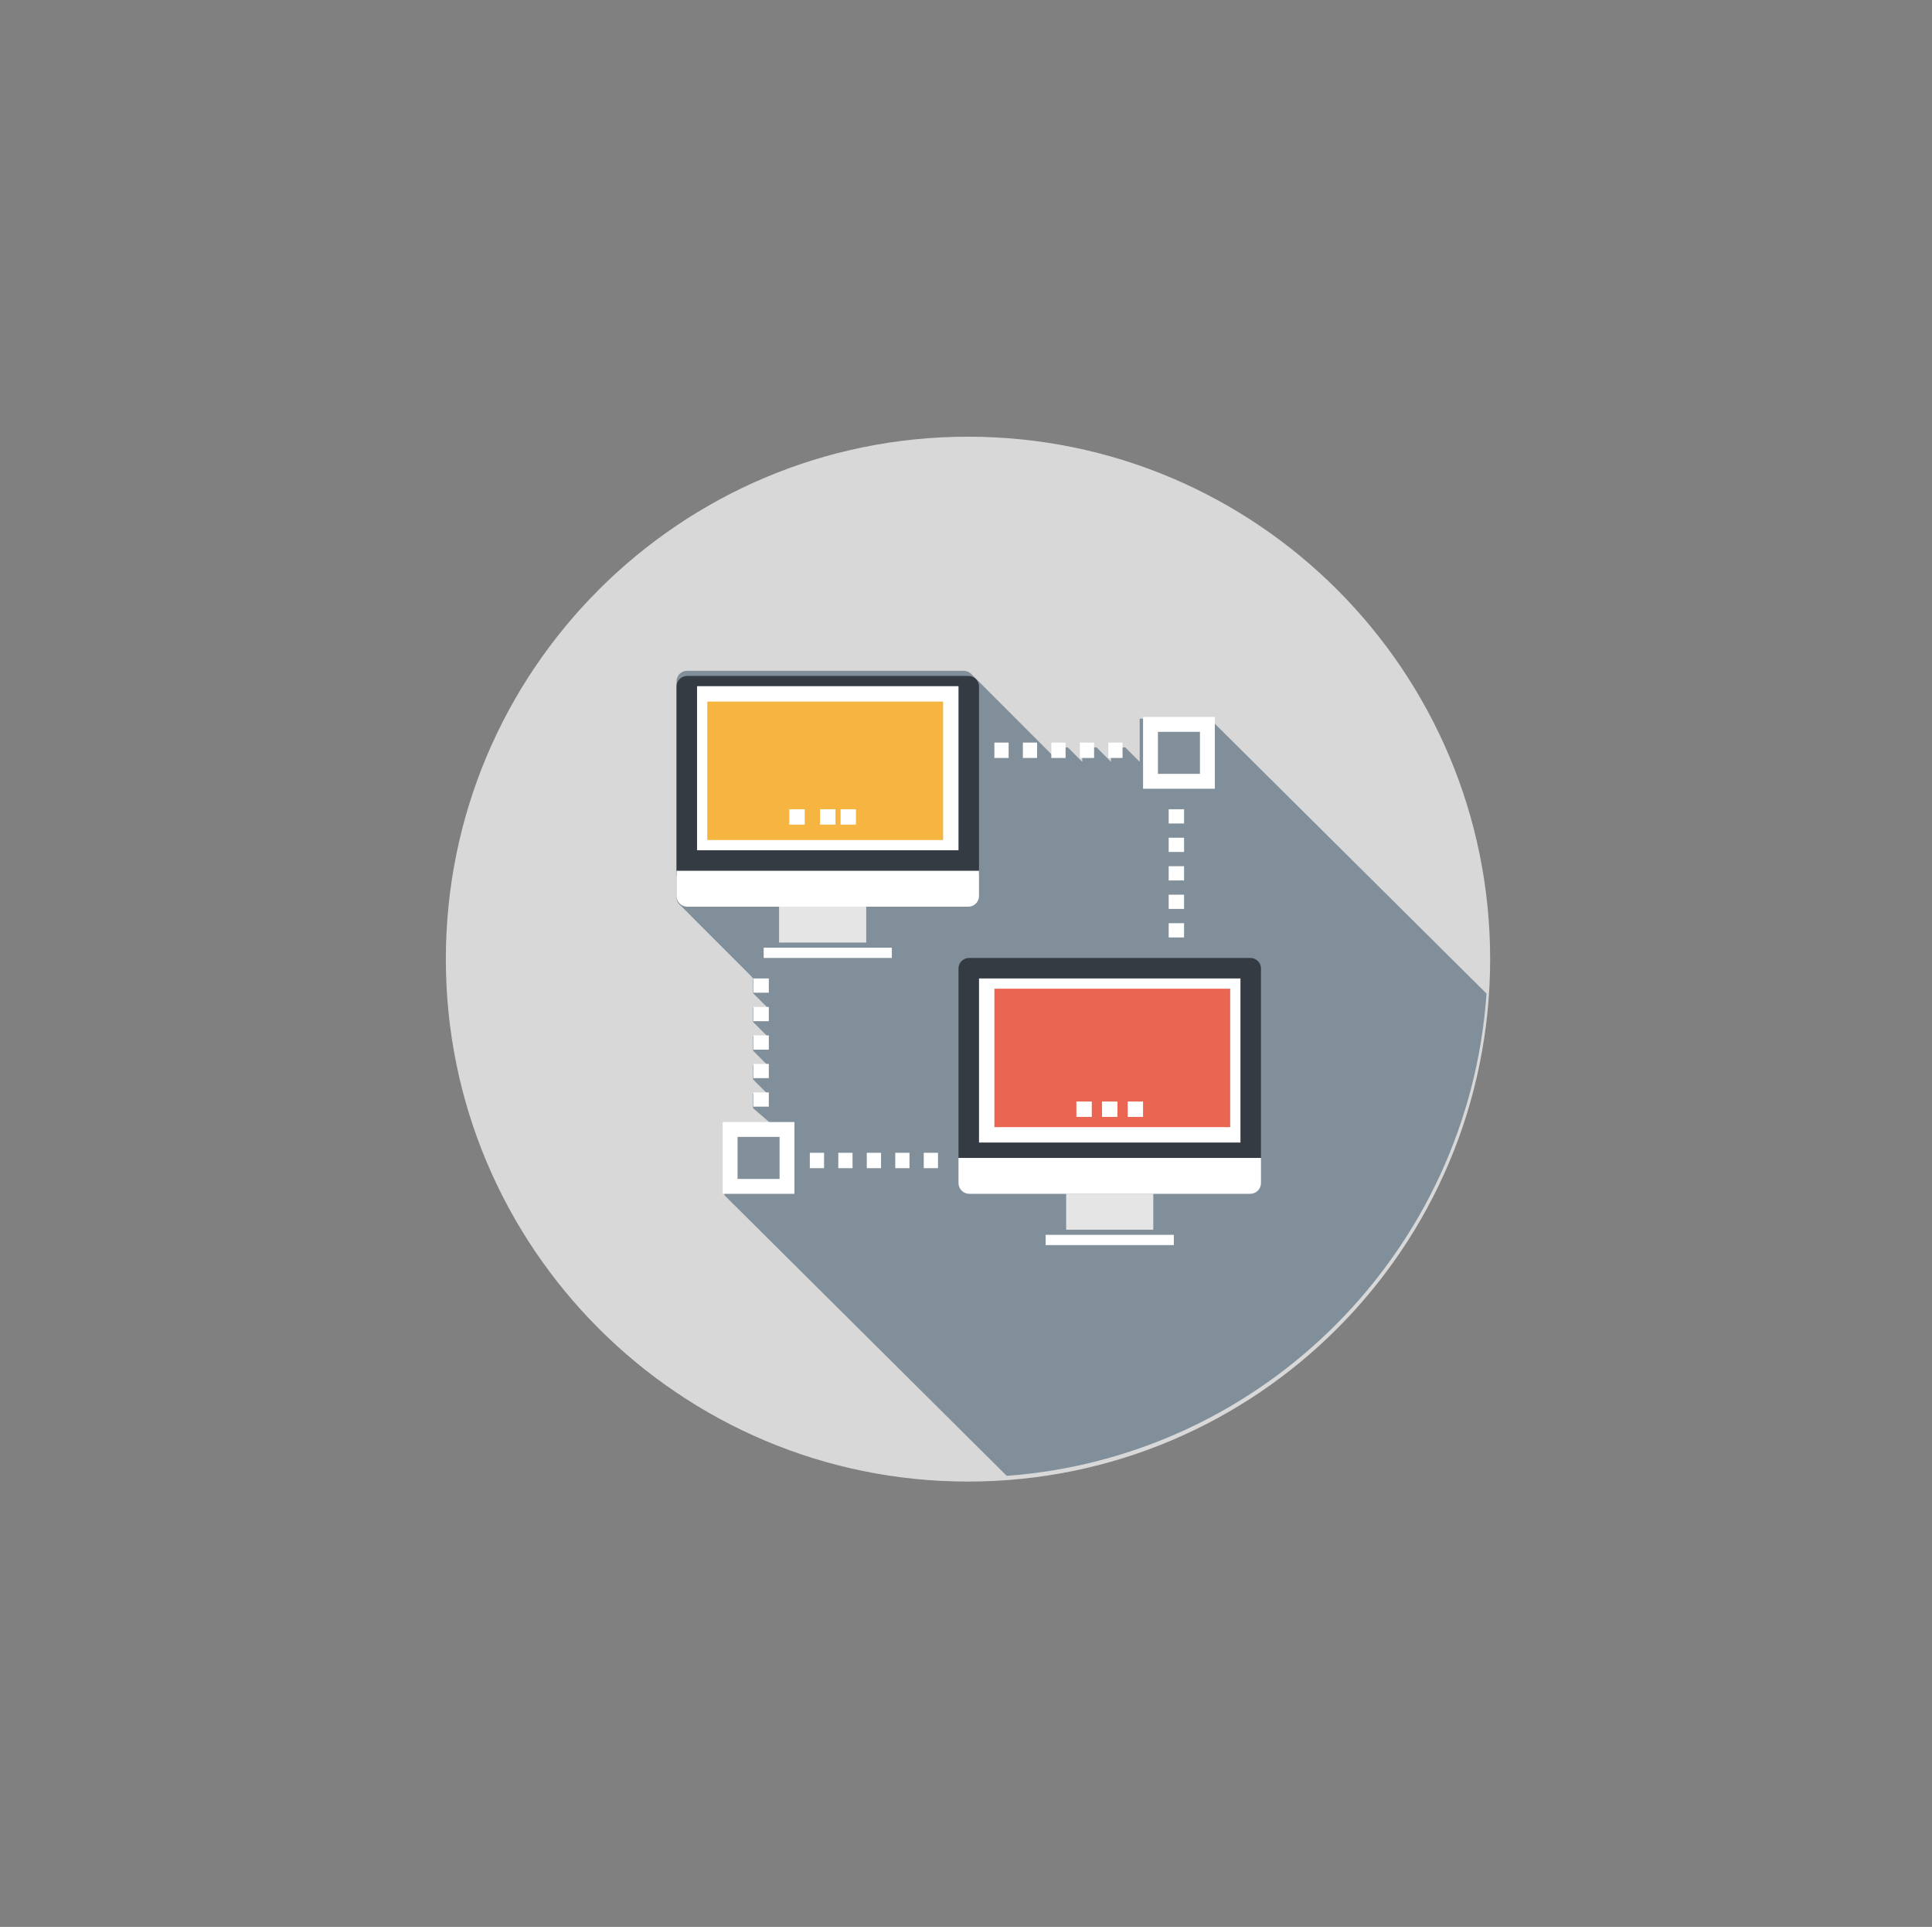 <?xml version="1.0" encoding="UTF-8"?>
<svg width="351px" height="350px" viewBox="0 0 351 350" version="1.1" xmlns="http://www.w3.org/2000/svg" xmlns:xlink="http://www.w3.org/1999/xlink">
    <rect x="0" y="0" width="351" height="350" fill="#808080" stroke="none"/>
    <title>Flipcard 190x190 - Thrive - Automation</title>
    <g id="Flipcard-190x190---Thrive---Automation" stroke="none" stroke-width="1" fill="none" fill-rule="evenodd">
        <g id="Group-38" transform="translate(81, 79)">
            <path d="M189.726,95.217 C189.726,147.623 147.255,190.11 94.861,190.11 C42.47,190.11 -0,147.623 -0,95.217 C-0,42.806 42.47,0.321 94.861,0.321 C147.255,0.321 189.726,42.806 189.726,95.217" id="Fill-1" fill="#D8D8D8"></path>
            <path d="M189.069,101.477 L139.216,51.967 L139.216,51.54 L126.054,51.54 L126.054,59.378 L123.442,56.761 L120.839,56.761 L120.839,59.373 L118.23,56.761 L115.622,56.761 L115.622,59.378 L113.01,56.761 L110.403,56.761 L110.403,58.401 C110.373,58.367 110.344,58.328 110.314,58.293 C110.236,58.215 95.511,43.472 95.436,43.403 C95.064,43.03 94.575,42.843 94.089,42.843 L43.82,42.843 C43.331,42.843 42.845,43.03 42.471,43.403 C42.098,43.775 41.912,44.267 41.912,44.752 L41.912,79.524 L41.912,83.981 C41.912,84.473 42.098,84.963 42.471,85.336 C42.545,85.405 42.629,85.468 42.706,85.527 C42.766,85.611 55.373,98.228 55.452,98.288 C55.51,98.372 55.568,98.449 55.649,98.523 C55.716,98.597 55.799,98.657 55.878,98.715 C55.899,98.744 55.923,98.765 55.943,98.794 L55.818,98.794 L55.818,101.405 L58.427,104.015 L55.818,104.015 L55.818,106.627 L58.427,109.237 L55.818,109.237 L55.818,111.848 L58.432,114.465 L55.818,114.465 L55.818,117.07 L58.432,119.686 L55.818,119.686 L55.818,122.296 L58.795,124.85 L58.795,124.908 L50.6,124.908 L50.6,138.086 L101.894,189.069 C148.575,185.648 185.813,148.265 189.069,101.477" id="Fill-11" fill="#808F99"></path>
            <polygon id="Fill-13" fill="#E6E5E5" points="60.539 92.206 76.373 92.206 76.373 85.686 60.539 85.686"></polygon>
            <polygon id="Fill-15" fill="#FFFFFF" points="57.745 95 81.029 95 81.029 93.137 57.745 93.137"></polygon>
            <path d="M41.912,80.098 L41.912,45.663 C41.912,45.183 42.101,44.698 42.48,44.328 C42.858,43.959 43.352,43.775 43.849,43.775 L94.925,43.775 C95.418,43.775 95.917,43.959 96.294,44.328 C96.673,44.698 96.863,45.183 96.863,45.663 L96.863,80.098 L41.912,80.098 Z" id="Fill-16" fill="#343B43"></path>
            <polygon id="Fill-17" fill="#FFFFFF" points="45.637 75.441 93.137 75.441 93.137 45.637 45.637 45.637"></polygon>
            <polygon id="Fill-18" fill="#F5B540" points="47.5 73.578 90.343 73.578 90.343 48.431 47.5 48.431"></polygon>
            <polygon id="Fill-19" fill="#FFFFFF" points="62.402 70.784 65.196 70.784 65.196 67.99 62.402 67.99"></polygon>
            <polygon id="Fill-20" fill="#FFFFFF" points="67.99 70.784 70.784 70.784 70.784 67.99 67.99 67.99"></polygon>
            <polygon id="Fill-21" fill="#FFFFFF" points="71.716 70.784 74.51 70.784 74.51 67.99 71.716 67.99"></polygon>
            <path d="M96.863,83.728 C96.863,84.231 96.673,84.732 96.294,85.115 C95.917,85.495 95.418,85.686 94.925,85.686 L43.851,85.686 C43.352,85.686 42.86,85.495 42.48,85.115 C42.101,84.732 41.912,84.231 41.912,83.728 L41.912,79.167 L96.863,79.167 L96.863,83.728 Z" id="Fill-22" fill="#FFFFFF"></path>
            <polygon id="Fill-23" fill="#E6E5E5" points="112.696 144.363 128.529 144.363 128.529 137.843 112.696 137.843"></polygon>
            <polygon id="Fill-24" fill="#FFFFFF" points="108.971 147.157 132.255 147.157 132.255 145.294 108.971 145.294"></polygon>
            <path d="M93.137,131.324 L93.137,96.89 C93.137,96.405 93.33,95.92 93.711,95.555 C94.088,95.18 94.582,95 95.074,95 L146.146,95 C146.648,95 147.142,95.18 147.521,95.555 C147.899,95.92 148.088,96.405 148.088,96.89 L148.088,131.324 L93.137,131.324 Z" id="Fill-25" fill="#343B43"></path>
            <polygon id="Fill-26" fill="#FFFFFF" points="96.863 128.529 144.363 128.529 144.363 98.725 96.863 98.725"></polygon>
            <polygon id="Fill-27" fill="#EA6552" points="99.657 125.735 142.5 125.735 142.5 100.588 99.657 100.588"></polygon>
            <polygon id="Fill-28" fill="#FFFFFF" points="114.559 123.873 117.353 123.873 117.353 121.078 114.559 121.078"></polygon>
            <polygon id="Fill-29" fill="#FFFFFF" points="119.216 123.873 122.01 123.873 122.01 121.078 119.216 121.078"></polygon>
            <polygon id="Fill-30" fill="#FFFFFF" points="123.873 123.873 126.667 123.873 126.667 121.078 123.873 121.078"></polygon>
            <path d="M148.088,135.884 C148.088,136.386 147.899,136.889 147.521,137.27 C147.142,137.652 146.648,137.843 146.146,137.843 L95.074,137.843 C94.581,137.843 94.088,137.652 93.711,137.27 C93.33,136.889 93.137,136.386 93.137,135.884 L93.137,131.324 L148.088,131.324 L148.088,135.884 Z" id="Fill-31" fill="#FFFFFF"></path>
            <path d="M131.324,70.577 L134.118,70.577 L134.118,67.99 L131.324,67.99 L131.324,70.577 Z M131.324,75.75 L134.118,75.75 L134.118,73.164 L131.324,73.164 L131.324,75.75 Z M131.324,80.924 L134.118,80.924 L134.118,78.337 L131.324,78.337 L131.324,80.924 Z M131.324,86.095 L134.118,86.095 L134.118,83.51 L131.324,83.51 L131.324,86.095 Z M131.324,91.275 L134.118,91.275 L134.118,88.687 L131.324,88.687 L131.324,91.275 Z" id="Fill-32" fill="#FFFFFF"></path>
            <path d="M99.657,58.676 L102.245,58.676 L102.245,55.882 L99.657,55.882 L99.657,58.676 Z M104.832,58.676 L107.418,58.676 L107.418,55.882 L104.832,55.882 L104.832,58.676 Z M110.006,58.676 L112.592,58.676 L112.592,55.882 L110.006,55.882 L110.006,58.676 Z M115.183,58.676 L117.771,58.676 L117.771,55.882 L115.183,55.882 L115.183,58.676 Z M120.359,58.676 L122.941,58.676 L122.941,55.882 L120.359,55.882 L120.359,58.676 Z" id="Fill-33" fill="#FFFFFF"></path>
            <path d="M129.371,61.561 L137.001,61.561 L137.001,53.931 L129.371,53.931 L129.371,61.561 Z M126.667,64.265 L139.706,64.265 L139.706,51.225 L126.667,51.225 L126.667,64.265 Z" id="Fill-34" fill="#FFFFFF"></path>
            <path d="M55.882,101.313 L58.676,101.313 L58.676,98.725 L55.882,98.725 L55.882,101.313 Z M55.882,106.487 L58.676,106.487 L58.676,103.9 L55.882,103.9 L55.882,106.487 Z M55.882,111.658 L58.676,111.658 L58.676,109.072 L55.882,109.072 L55.882,111.658 Z M55.882,116.832 L58.676,116.832 L58.676,114.25 L55.882,114.25 L55.882,116.832 Z M55.882,122.01 L58.676,122.01 L58.676,119.424 L55.882,119.424 L55.882,122.01 Z" id="Fill-35" fill="#FFFFFF"></path>
            <path d="M66.127,133.186 L68.713,133.186 L68.713,130.392 L66.127,130.392 L66.127,133.186 Z M71.3,133.186 L73.887,133.186 L73.887,130.392 L71.3,130.392 L71.3,133.186 Z M76.474,133.186 L79.065,133.186 L79.065,130.392 L76.474,130.392 L76.474,133.186 Z M81.649,133.186 L84.234,133.186 L84.234,130.392 L81.649,130.392 L81.649,133.186 Z M86.825,133.186 L89.412,133.186 L89.412,130.392 L86.825,130.392 L86.825,133.186 Z" id="Fill-36" fill="#FFFFFF"></path>
            <path d="M52.998,135.142 L60.63,135.142 L60.63,127.507 L52.998,127.507 L52.998,135.142 Z M50.294,137.843 L63.333,137.843 L63.333,124.804 L50.294,124.804 L50.294,137.843 Z" id="Fill-37" fill="#FFFFFF"></path>
        </g>
    </g>
</svg>